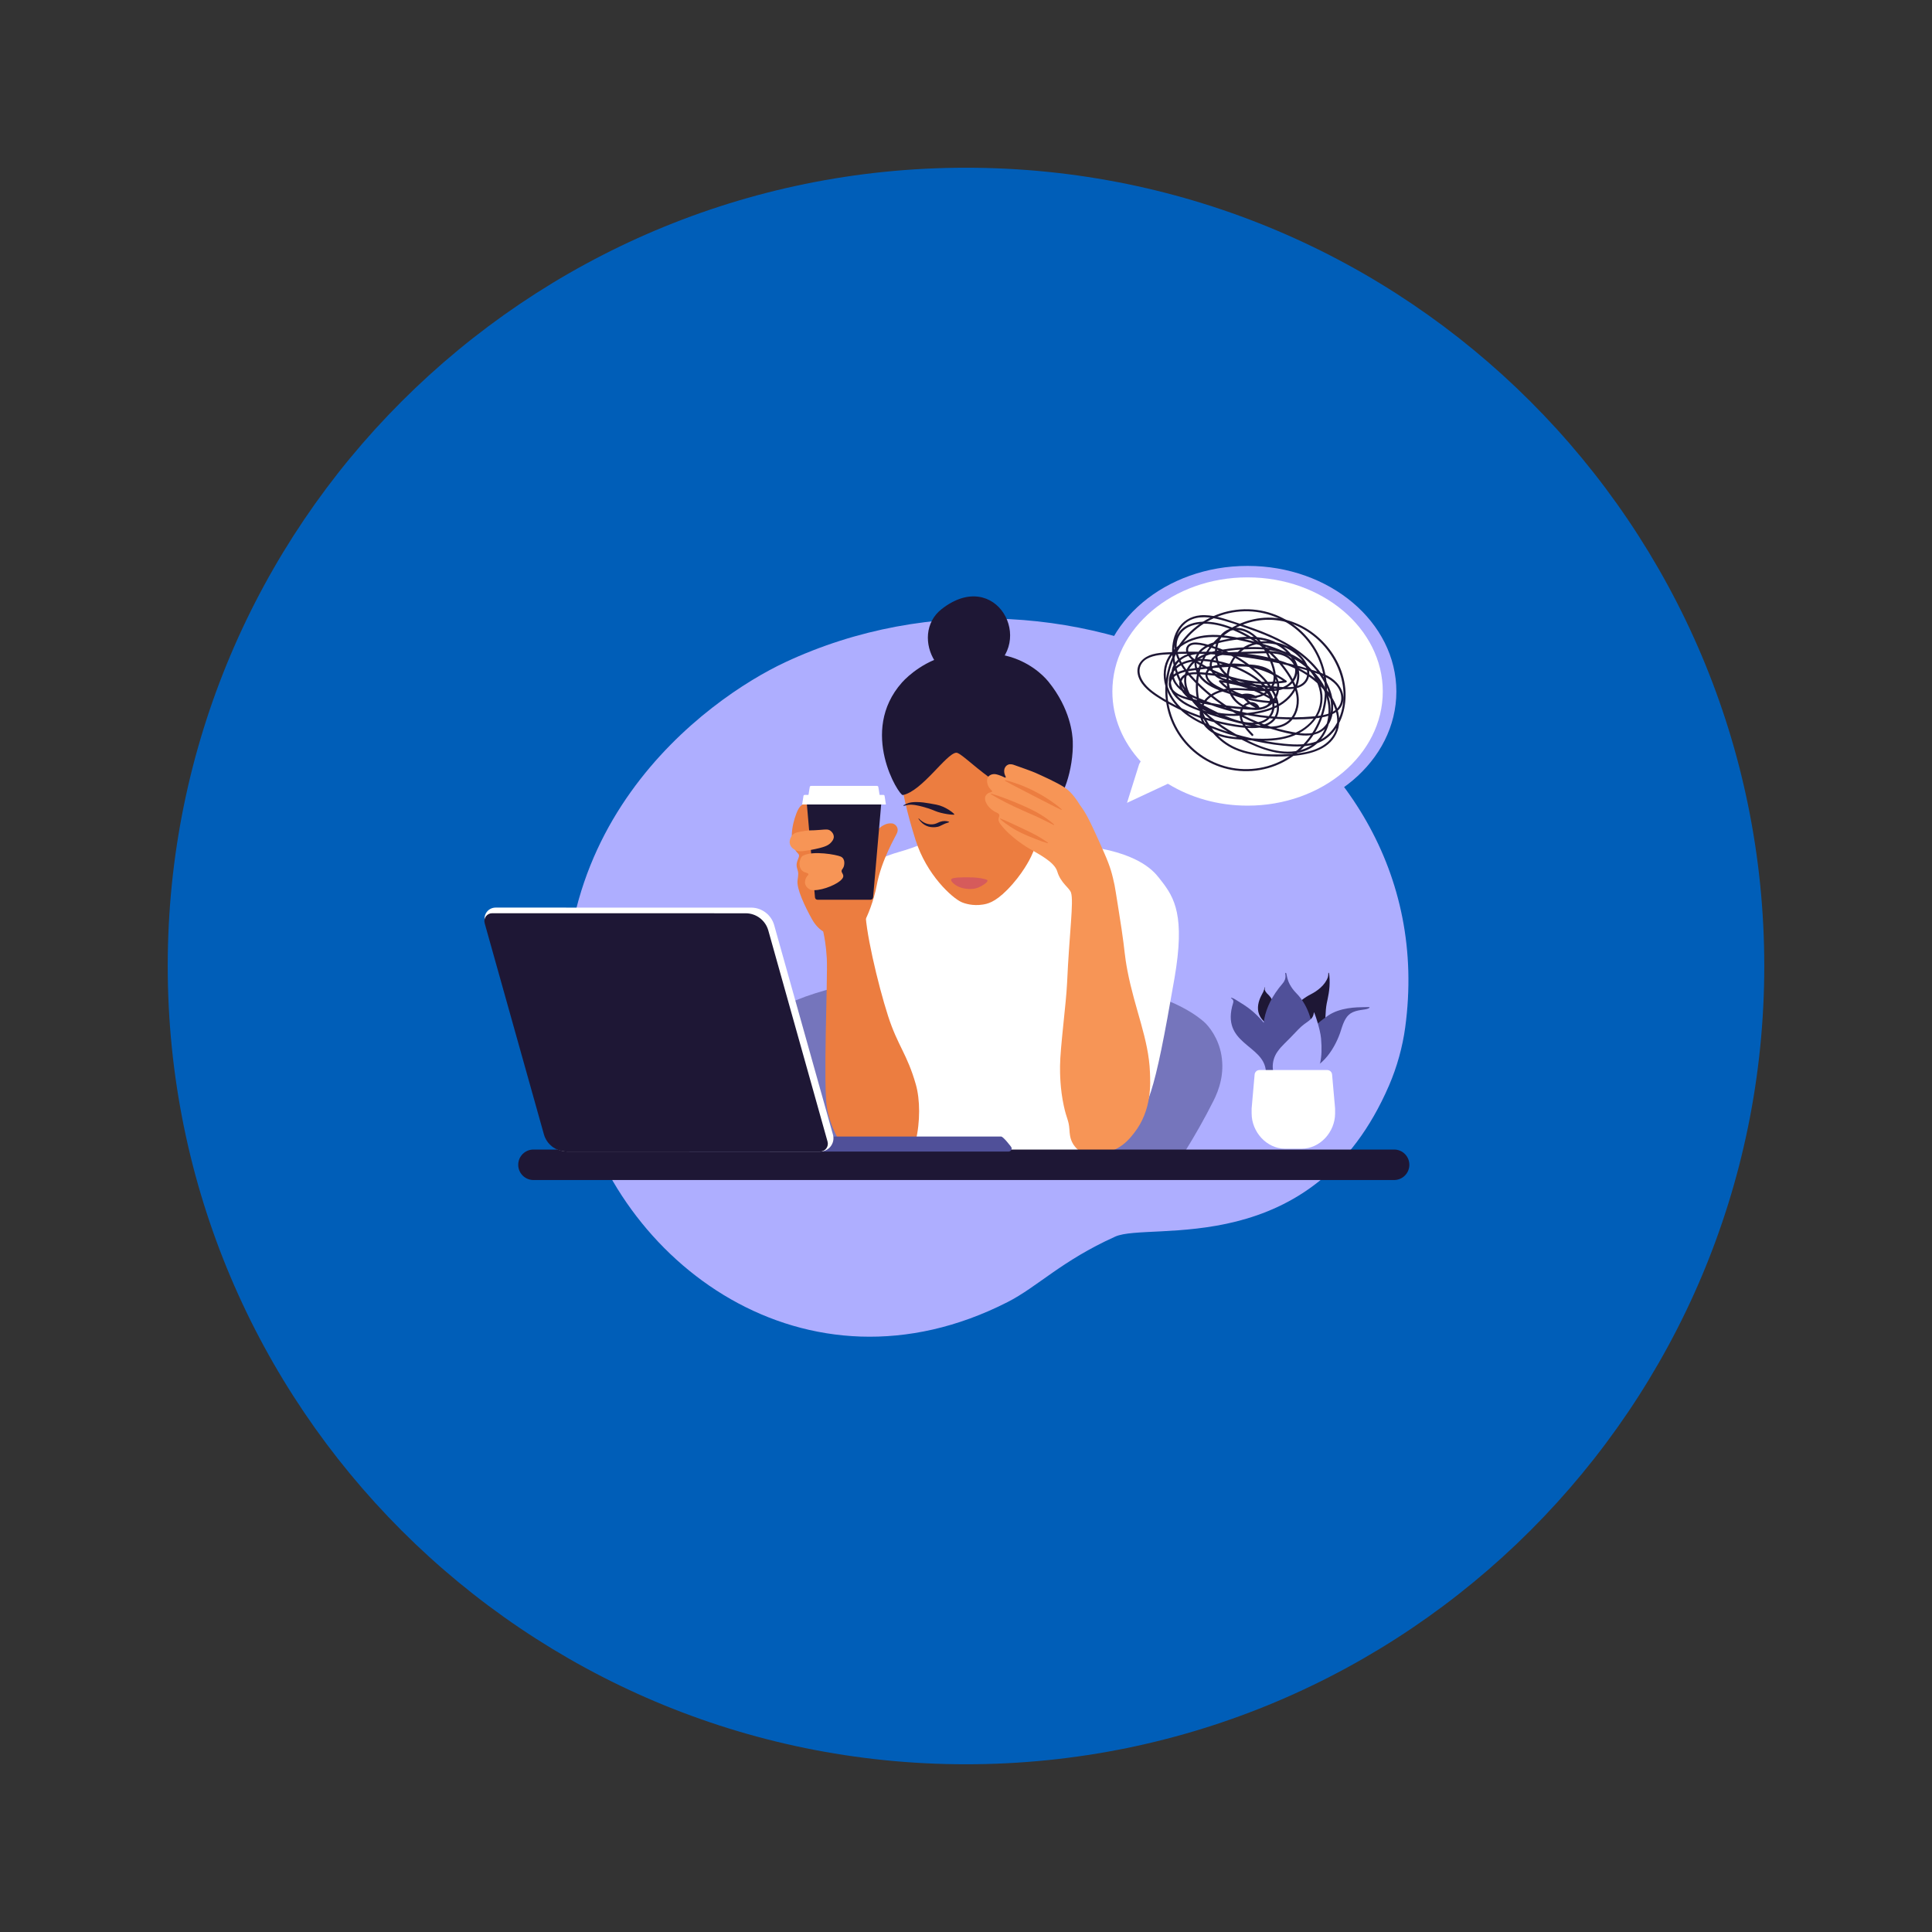 <svg xmlns="http://www.w3.org/2000/svg" xmlns:xlink="http://www.w3.org/1999/xlink" width="500" zoomAndPan="magnify" viewBox="0 0 375 375" height="500" preserveAspectRatio="xMidYMid meet" version="1.0"><rect x="0" y="0" width="375" height="375" fill="#333333" stroke="none"/><defs><clipPath id="ea65c76ba7"><path d="M 32.555 32.555 L 342.445 32.555 L 342.445 342.445 L 32.555 342.445 Z M 32.555 32.555 " clip-rule="nonzero"/></clipPath><clipPath id="573d4be7eb"><path d="M 187.5 32.555 C 101.926 32.555 32.555 101.926 32.555 187.5 C 32.555 273.074 101.926 342.445 187.5 342.445 C 273.074 342.445 342.445 273.074 342.445 187.5 C 342.445 101.926 273.074 32.555 187.5 32.555 Z M 187.5 32.555 " clip-rule="nonzero"/></clipPath></defs><g clip-path="url(#ea65c76ba7)"><g clip-path="url(#573d4be7eb)"><path fill="#005eb8" d="M 32.555 32.555 L 342.445 32.555 L 342.445 342.445 L 32.555 342.445 Z M 32.555 32.555 " fill-opacity="1" fill-rule="nonzero"/></g></g><path fill="#aeaeff" d="M 195.559 252.738 C 201.379 249.777 206.008 244.742 216.457 240.027 C 223.109 237.027 254.82 244.961 269.617 210.676 C 271.172 207.078 272.242 203.156 272.746 199.445 C 280.895 139.633 208.355 102.379 152.406 128.543 C 137.473 135.523 100.891 161.309 111.785 210.984 C 119.305 245.262 156.508 272.629 195.559 252.738 " fill-opacity="1" fill-rule="nonzero"/><path fill="#7575bc" d="M 150.824 223.219 L 230.176 223.219 C 231.891 220.449 233.672 217.371 235.527 213.688 C 236.602 211.562 237.699 208.477 237.074 204.805 C 236.512 201.492 234.652 199.168 233.664 198.312 C 227.766 193.191 215.516 190.215 202.465 189.105 C 192.43 188.254 186.836 188.414 178.531 189.105 C 165.48 190.191 153.234 193.191 147.332 198.312 C 146.348 199.168 144.488 201.492 143.922 204.805 C 143.297 208.477 144.398 211.562 145.469 213.688 C 147.328 217.371 149.105 220.449 150.824 223.219 " fill-opacity="1" fill-rule="nonzero"/><path fill="#ffffff" d="M 175.145 220.875 C 176.613 222.527 178.117 223.855 179.492 224.91 L 213.895 224.91 C 215.586 223.586 217.086 222.035 218.684 220.156 C 222.906 215.195 223.949 213.094 227.973 189.828 C 230.047 177.832 228.004 174.246 225.355 170.902 C 224.469 169.785 222.395 166.441 213.805 164.727 C 205.285 163.023 200.242 160.047 189.75 160.855 C 182.207 161.438 181.062 163.512 174.672 165.312 C 167.918 167.215 165.832 170.168 164.613 172.211 C 163.012 174.898 162.246 177.504 163.648 184.449 C 166.629 199.258 170.793 215.984 175.145 220.875 " fill-opacity="1" fill-rule="nonzero"/><path fill="#ec7d40" d="M 174.5 148.75 C 175.051 153.371 175.98 157.562 177.715 163.059 C 179.855 169.824 184.797 174.27 186.605 175.09 C 187.219 175.367 188.82 175.891 190.766 175.574 C 191.578 175.441 193.031 175.215 195.496 172.723 C 198.445 169.734 199.914 166.727 200.129 166.277 C 203.582 159.051 202.949 151.559 203.629 147.328 C 204.289 143.203 205.398 140.227 200.117 136.02 C 187.188 125.715 172.906 135.344 174.5 148.75 " fill-opacity="1" fill-rule="nonzero"/><path fill="#1e1735" d="M 185.176 158.141 C 184.715 158.137 184.285 158.086 183.859 158.02 C 183.438 157.953 183.023 157.867 182.613 157.766 C 182.207 157.668 181.812 157.535 181.426 157.375 L 180.844 157.141 C 180.648 157.062 180.449 156.992 180.254 156.926 C 179.855 156.797 179.457 156.68 179.055 156.574 C 178.652 156.469 178.246 156.367 177.84 156.301 L 177.535 156.246 L 177.23 156.215 C 177.023 156.188 176.828 156.184 176.625 156.191 C 176.219 156.211 175.809 156.301 175.402 156.422 L 175.355 156.309 C 175.727 156.098 176.129 155.91 176.566 155.805 C 176.781 155.75 177.016 155.715 177.23 155.703 L 177.562 155.68 L 177.895 155.676 C 178.336 155.676 178.77 155.711 179.207 155.758 C 179.641 155.809 180.07 155.879 180.496 155.953 L 181.781 156.191 C 182.207 156.277 182.621 156.406 183.02 156.582 C 183.414 156.758 183.801 156.957 184.172 157.191 C 184.543 157.43 184.902 157.688 185.227 158.023 L 185.176 158.141 " fill-opacity="1" fill-rule="nonzero"/><path fill="#1e1735" d="M 184.219 159.594 C 183.672 159.754 183.215 159.938 182.77 160.172 C 182.711 160.199 182.656 160.223 182.602 160.254 C 182.574 160.27 182.547 160.281 182.52 160.297 L 182.418 160.344 C 182.277 160.41 182.129 160.457 181.98 160.488 C 181.684 160.555 181.383 160.57 181.09 160.566 C 180.797 160.559 180.504 160.523 180.223 160.441 C 179.938 160.359 179.672 160.234 179.43 160.086 C 178.945 159.773 178.551 159.359 178.262 158.891 L 178.316 158.848 C 178.688 159.238 179.117 159.57 179.594 159.77 C 180.066 159.973 180.57 160.043 181.07 159.996 C 181.316 159.969 181.559 159.906 181.781 159.812 C 181.891 159.766 182 159.719 182.105 159.668 L 182.289 159.586 C 182.359 159.559 182.426 159.531 182.496 159.508 C 182.777 159.414 183.07 159.359 183.367 159.359 C 183.66 159.355 183.957 159.402 184.223 159.523 L 184.219 159.594 " fill-opacity="1" fill-rule="nonzero"/><path fill="#d65b5b" d="M 184.613 170.719 C 184.496 171.086 185.355 171.789 186.031 172.102 C 186.426 172.285 187.27 172.539 188.043 172.555 C 188.777 172.57 189.301 172.504 189.848 172.289 C 190.531 172.02 191.754 171.273 191.664 170.898 C 191.645 170.816 191.562 170.742 191.125 170.629 C 190.156 170.375 189.07 170.281 188.016 170.293 C 187.336 170.301 187.512 170.281 186.922 170.293 C 185.25 170.316 184.695 170.473 184.613 170.719 " fill-opacity="1" fill-rule="nonzero"/><path fill="#1e1735" d="M 175.23 154.32 C 174.52 154.461 166.617 142.012 175.066 132.48 C 176.238 131.16 179.715 128.004 184.781 127.016 C 186.629 126.652 190.523 126.113 195.297 127.285 C 199.613 128.348 202.355 130.902 203.5 132.309 C 207.801 137.617 208.176 142.605 208.223 143.871 C 208.422 149.273 206.176 155.859 204.227 155.836 C 195.031 155.73 187.035 145.977 185.594 146.102 C 183.648 146.277 178.988 153.57 175.23 154.32 " fill-opacity="1" fill-rule="nonzero"/><path fill="#ec7d40" d="M 168.008 163.496 C 169.098 162.734 170.855 159.453 173.23 159.836 C 173.625 159.898 174.559 160.5 174.129 161.641 C 173.895 162.277 171.094 166.805 170.145 171.961 C 169.648 174.656 168.344 178.047 167.629 179.094 C 165.727 181.871 162.41 181.523 161.758 181.473 C 161.07 181.414 159.059 181.051 157.582 178.379 C 156.277 176.027 154.574 172.508 154.805 170.867 C 154.973 169.652 155.012 169.48 154.719 168.535 C 154.27 167.082 155.547 166.305 154.91 165.684 C 153.012 163.828 153.672 160.262 154.578 157.887 C 155.078 156.57 155.629 156.117 156.098 156.078 C 156.586 156.039 157.09 156.414 157.328 156.84 C 157.742 157.566 157.316 158.309 157.281 158.883 C 157.129 161.531 162.348 167.457 168.008 163.496 " fill-opacity="1" fill-rule="nonzero"/><path fill="#ec7d40" d="M 160.031 178.781 C 159.18 180.328 160.164 180.578 160.48 185.992 C 160.699 189.738 159.703 211.203 160.559 215.312 C 162.348 223.887 168.344 227.168 168.895 227.457 C 170.172 228.125 170.934 228.547 171.93 228.469 C 177.969 228 179.414 216.277 177.77 210.516 C 176.066 204.535 174.262 203.047 172.379 197.219 C 170.395 191.066 167.77 179.906 167.996 176.301 C 168.16 173.668 161.543 176.023 160.031 178.781 " fill-opacity="1" fill-rule="nonzero"/><path fill="#1e1735" d="M 191.965 130.242 C 201.242 124.594 193.301 109.977 182.766 118.227 C 176.203 123.363 182.699 135.883 191.965 130.242 " fill-opacity="1" fill-rule="nonzero"/><path fill="#f79556" d="M 207.883 173.262 C 207.578 172.316 205.879 171.406 205.215 169.152 C 204.668 167.293 201.609 165.789 199.609 164.613 C 199.609 164.613 196.16 162.586 194.238 160.039 C 194.047 159.785 193.801 159.453 193.812 159.016 C 193.82 158.617 194.035 158.445 193.953 158.164 C 193.863 157.852 193.527 157.781 193.074 157.535 C 192.98 157.488 191.883 156.879 191.402 155.805 C 191.273 155.516 191.074 155.055 191.258 154.582 C 191.371 154.301 191.594 154.121 191.656 154.07 C 192.094 153.719 192.508 153.816 192.562 153.617 C 192.613 153.449 192.332 153.348 192.023 152.906 C 191.926 152.762 191.648 152.352 191.602 151.797 C 191.578 151.562 191.547 151.164 191.797 150.801 C 192.062 150.426 192.477 150.324 192.621 150.289 C 193.055 150.188 193.418 150.293 193.871 150.434 C 194.695 150.688 195.086 151.035 195.203 150.914 C 195.312 150.801 194.965 150.492 194.918 149.836 C 194.906 149.641 194.883 149.262 195.117 148.898 C 195.176 148.805 195.34 148.578 195.629 148.441 C 196.094 148.227 196.598 148.395 196.82 148.473 C 200.594 149.793 200.988 150.008 200.988 150.008 C 202.117 150.52 205.176 151.863 206.711 152.898 C 207.59 153.488 208.543 154.5 209.648 156.301 C 210.629 157.641 211.199 158.438 214.316 165.523 C 215.613 168.477 215.867 169.672 216.336 171.805 C 216.473 172.434 217.473 178.848 217.699 180.344 C 218.34 184.602 218.238 185.266 218.828 188.375 C 220.258 195.887 222.969 201.66 223.207 208.152 C 223.281 210.188 223.648 215.457 220.105 219.945 C 219.387 220.863 218.422 222.059 216.73 222.961 C 214.629 224.082 211.312 224.801 209.387 223.301 C 208.766 222.816 208.352 222.152 208.305 222.078 C 207.637 220.98 207.621 219.914 207.57 219.18 C 207.438 217.367 207.043 217.234 206.492 214.691 C 205.746 211.266 205.746 208.234 205.754 206.93 C 205.773 203.375 206.941 194.773 207.117 190.844 C 207.559 180.973 208.441 175.008 207.883 173.262 " fill-opacity="1" fill-rule="nonzero"/><path fill="#ec7d40" d="M 203.379 163.543 C 203.438 163.582 203.391 163.676 203.324 163.656 C 202.539 163.438 201.785 163.16 201.043 162.867 C 200.188 162.535 199.34 162.191 198.504 161.797 C 197.668 161.406 196.852 160.957 196.078 160.453 C 195.398 160.008 194.742 159.531 194.133 158.984 C 194.082 158.938 194.137 158.848 194.203 158.875 C 194.957 159.18 195.684 159.516 196.41 159.848 L 198.879 161.004 C 199.699 161.395 200.527 161.793 201.332 162.242 C 202.031 162.648 202.719 163.066 203.379 163.543 " fill-opacity="1" fill-rule="nonzero"/><path fill="#ec7d40" d="M 204.586 160.02 C 204.641 160.07 204.582 160.16 204.512 160.125 C 203.562 159.652 202.629 159.176 201.684 158.727 L 200.871 158.348 C 200.598 158.227 200.32 158.113 200.047 157.992 C 199.5 157.754 198.965 157.504 198.406 157.262 C 197.301 156.773 196.211 156.258 195.133 155.707 C 194.191 155.223 193.258 154.723 192.352 154.168 C 192.285 154.129 192.328 154.027 192.402 154.047 C 193.426 154.348 194.422 154.703 195.41 155.078 C 196.539 155.508 197.652 155.969 198.754 156.461 C 199.305 156.699 199.859 156.973 200.406 157.242 C 200.676 157.383 200.953 157.512 201.219 157.66 C 201.488 157.809 201.75 157.965 202.012 158.125 C 202.918 158.688 203.789 159.309 204.586 160.02 " fill-opacity="1" fill-rule="nonzero"/><path fill="#ec7d40" d="M 206.059 157.074 C 206.117 157.121 206.059 157.215 205.988 157.184 C 205.113 156.777 204.266 156.344 203.418 155.914 L 200.52 154.422 L 197.625 152.926 C 196.781 152.484 195.934 152.047 195.098 151.566 C 195.031 151.531 195.07 151.43 195.145 151.445 C 196.086 151.664 197.004 151.961 197.906 152.297 C 198.938 152.688 199.941 153.137 200.922 153.645 C 201.898 154.148 202.852 154.707 203.766 155.32 C 204.562 155.859 205.336 156.434 206.059 157.074 " fill-opacity="1" fill-rule="nonzero"/><path fill="#1e1735" d="M 270.602 229.043 L 103.539 229.043 C 101.91 229.043 100.586 227.715 100.586 226.082 C 100.586 224.449 101.91 223.125 103.539 223.125 L 270.602 223.125 C 272.234 223.125 273.555 224.449 273.555 226.082 C 273.555 227.715 272.234 229.043 270.602 229.043 " fill-opacity="1" fill-rule="nonzero"/><path fill="#505099" d="M 195.711 223.523 L 133.809 223.516 L 133.812 220.594 L 194.324 220.605 C 194.746 220.605 196.223 222.562 196.223 222.562 C 196.551 222.941 196.27 223.516 195.723 223.523 C 195.719 223.523 195.715 223.523 195.711 223.523 " fill-opacity="1" fill-rule="nonzero"/><path fill="#ffffff" d="M 159.184 223.516 L 110.145 223.512 C 108.078 223.508 106.258 222.129 105.699 220.133 L 94.129 178.895 C 93.742 177.523 94.773 176.164 96.195 176.164 L 145.785 176.168 C 147.875 176.172 149.707 177.562 150.27 179.574 L 161.676 220.223 C 162.141 221.875 160.898 223.516 159.184 223.516 " fill-opacity="1" fill-rule="nonzero"/><path fill="#1e1735" d="M 159.168 223.516 L 109.969 223.512 C 107.922 223.508 106.125 222.145 105.57 220.172 L 94.07 179.184 C 93.801 178.215 94.527 177.254 95.527 177.258 L 144.73 177.266 C 146.777 177.266 148.574 178.629 149.129 180.602 L 160.629 221.59 C 160.898 222.559 160.172 223.516 159.168 223.516 " fill-opacity="1" fill-rule="nonzero"/><path fill="#1e1735" d="M 249.996 204.137 C 247.914 201.023 249.48 195.512 254.461 192.973 C 255.633 192.375 257.215 191.234 257.742 189.652 C 257.895 189.195 257.758 188.789 257.875 188.797 C 258.02 188.809 258.062 189.789 258.074 190.055 C 258.164 192.094 257.715 193.77 257.523 194.73 C 256.891 197.926 257.926 202.137 255.027 204.992 C 252.945 207.043 251.027 205.68 249.996 204.137 " fill-opacity="1" fill-rule="nonzero"/><path fill="#1e1735" d="M 245.535 191.645 C 245.645 191.656 245.398 191.797 245.512 192.156 C 245.672 192.664 246.09 192.965 246.348 193.246 C 247.266 194.25 247.469 195.543 247.402 196.863 C 247.355 197.828 246.621 199.227 245.934 198.742 C 242.637 196.426 244.914 193.133 245.184 192.555 C 245.508 191.848 245.395 191.633 245.535 191.645 " fill-opacity="1" fill-rule="nonzero"/><path fill="#505099" d="M 248.539 209.219 C 250.086 207.688 248.047 199.055 241.062 194.801 C 240.34 194.359 239.156 193.523 238.934 193.695 C 238.824 193.781 239.582 193.922 239.355 194.652 C 236.836 202.691 245.266 202.691 245.699 207.836 C 245.828 209.352 247.668 210.078 248.539 209.219 " fill-opacity="1" fill-rule="nonzero"/><path fill="#505099" d="M 265.785 195.621 C 265.324 196.051 263.906 195.883 262.586 196.465 C 261.348 197.008 260.812 198.238 260.27 200.012 C 259.328 203.059 256.652 207.707 252.898 207.742 C 246.832 207.793 252.324 200.887 257.746 197.148 C 260.09 195.535 263.312 195.508 264.758 195.488 C 265.617 195.477 266 195.422 265.785 195.621 " fill-opacity="1" fill-rule="nonzero"/><path fill="#505099" d="M 249.492 188.848 C 249.953 188.625 249.336 190.465 251.652 192.82 C 256.59 197.848 255.57 208 250.395 208.512 C 248.34 208.715 240.695 200.512 248.941 190.91 C 249.914 189.777 249.32 188.93 249.492 188.848 " fill-opacity="1" fill-rule="nonzero"/><path fill="#aeaeff" d="M 255.016 196.508 C 255.043 196.152 256.273 199.793 256.418 201.57 C 256.738 205.434 256.238 207.559 254.742 209.164 C 253 211.035 250.043 211.805 248.289 210.121 C 246.719 208.613 246.633 205.945 247.988 204.086 C 248.953 202.758 249.285 202.707 251.953 199.859 C 253.602 198.105 254.879 198.141 255.016 196.508 " fill-opacity="1" fill-rule="nonzero"/><path fill="#ffffff" d="M 258.555 208.555 C 258.512 208.07 258.105 207.695 257.621 207.695 L 244.457 207.695 C 243.973 207.695 243.566 208.07 243.523 208.555 L 242.941 215.164 L 242.941 216.113 C 242.941 219.711 245.852 222.961 249.445 222.961 L 252.633 222.961 C 256.227 222.961 259.141 219.711 259.141 216.113 L 259.141 215.164 L 258.555 208.555 " fill-opacity="1" fill-rule="nonzero"/><path fill="#1e1735" d="M 168.969 174.641 L 158.684 174.641 C 158.426 174.641 158.211 174.441 158.188 174.184 L 156.57 155.609 L 171.082 155.609 L 169.465 174.184 C 169.441 174.441 169.227 174.641 168.969 174.641 " fill-opacity="1" fill-rule="nonzero"/><path fill="#ffffff" d="M 171.957 156.148 L 155.695 156.148 L 155.957 154.477 C 155.973 154.371 156.066 154.293 156.172 154.293 L 171.48 154.293 C 171.586 154.293 171.68 154.371 171.695 154.477 L 171.957 156.148 " fill-opacity="1" fill-rule="nonzero"/><path fill="#ffffff" d="M 170.742 154.395 L 156.91 154.395 L 157.172 152.758 C 157.191 152.633 157.297 152.543 157.422 152.543 L 170.23 152.543 C 170.355 152.543 170.465 152.633 170.484 152.758 L 170.742 154.395 " fill-opacity="1" fill-rule="nonzero"/><path fill="#f79556" d="M 153.336 163.879 C 153.562 164.629 154.285 164.957 154.516 165.062 C 155.016 165.289 155.5 165.32 157.414 164.965 C 160.07 164.465 160.711 164.109 161.199 163.633 C 161.797 163.051 161.836 162.613 161.84 162.453 C 161.844 161.93 161.516 161.465 161.152 161.223 C 160.711 160.926 160.285 160.992 159.281 161.074 C 157.184 161.246 157.441 161.094 156.285 161.27 C 154.941 161.477 154.258 161.586 153.828 162.059 C 153.793 162.094 153.051 162.934 153.336 163.879 " fill-opacity="1" fill-rule="nonzero"/><path fill="#f79556" d="M 155.242 167.16 C 155.094 167.766 155.223 168.566 155.715 169.012 C 156.207 169.457 156.852 169.363 156.902 169.676 C 156.934 169.871 156.691 169.945 156.477 170.344 C 156.453 170.383 156.141 170.98 156.285 171.578 C 156.469 172.34 157.285 172.703 157.379 172.723 C 158.941 173.055 161.867 171.957 163.023 171.012 C 164.34 169.934 163.273 169.59 163.355 169.012 C 163.398 168.73 163.523 168.766 163.738 168.297 C 163.875 167.992 164.164 166.684 163.168 166.254 C 162.34 165.898 157.898 165.066 155.906 166.062 C 155.66 166.188 155.43 166.391 155.242 167.16 " fill-opacity="1" fill-rule="nonzero"/><path fill="#aeaeff" d="M 271.035 134.223 C 271.035 147.688 258.105 158.605 242.152 158.605 C 226.203 158.605 213.27 147.688 213.27 134.223 C 213.27 120.758 226.203 109.84 242.152 109.84 C 258.105 109.84 271.035 120.758 271.035 134.223 " fill-opacity="1" fill-rule="nonzero"/><path fill="#ffffff" d="M 242.152 112.066 C 227.66 112.066 215.91 121.988 215.91 134.223 C 215.91 139.336 217.961 144.043 221.406 147.793 C 221.215 148.117 221.113 148.309 221.113 148.309 L 218.754 155.832 L 226.691 152.125 C 231.027 154.797 236.371 156.375 242.152 156.375 C 256.648 156.375 268.398 146.457 268.398 134.223 C 268.398 121.988 256.648 112.066 242.152 112.066 " fill-opacity="1" fill-rule="nonzero"/><path fill="#1e1735" d="M 240.77 118.688 C 249.176 118.082 256.512 124.441 257.121 132.867 C 257.727 141.289 251.379 148.641 242.973 149.246 C 234.562 149.855 227.227 143.496 226.621 135.07 C 226.012 126.648 232.359 119.297 240.77 118.688 Z M 243 149.645 C 251.629 149.02 258.141 141.48 257.516 132.836 C 256.895 124.191 249.367 117.668 240.738 118.293 C 232.113 118.914 225.602 126.457 226.223 135.102 C 226.848 143.746 234.371 150.27 243 149.645 " fill-opacity="1" fill-rule="nonzero"/><path fill="#1e1735" d="M 247.207 133.887 C 243.309 134.836 238.992 132.805 235.379 135.043 C 234.031 135.879 233.02 137.277 233.312 138.93 C 233.684 141.02 235.73 142.262 237.629 142.723 C 238.625 142.969 239.645 143.066 240.66 143.148 C 241.863 143.246 243.07 143.344 244.277 143.379 C 246.469 143.438 248.723 143.297 250.789 142.504 C 252.461 141.863 254.02 140.809 255.07 139.336 C 256.117 137.867 256.504 136.055 256.184 134.281 C 255.531 130.668 252.516 127.906 249.137 126.805 C 247.125 126.148 244.988 125.957 242.883 125.992 C 240.93 126.027 238.949 126.203 237.023 126.527 C 235.398 126.805 233.707 127.246 232.34 128.211 C 230.957 129.184 230.102 130.73 230.25 132.449 C 230.41 134.227 231.5 135.859 232.914 136.898 C 234.531 138.094 236.633 138.5 238.605 138.551 C 240.691 138.609 242.855 138.383 244.887 137.906 C 246.895 137.434 248.852 136.562 250.234 134.98 C 251.461 133.582 252.09 131.73 251.648 129.887 C 251.227 128.117 250 126.609 248.52 125.605 C 246.781 124.426 244.645 124.016 242.574 124.008 C 240.523 124.008 238.41 124.316 236.43 124.844 C 234.895 125.254 233.117 125.965 232.465 127.547 C 231.66 129.496 233.059 131.512 234.645 132.539 C 235.508 133.102 236.477 133.488 237.441 133.84 C 238.496 134.227 239.559 134.613 240.648 134.875 C 242.496 135.312 244.656 135.285 246.129 133.91 C 247.715 132.438 247.293 130.207 246.531 128.426 C 245.742 126.578 244.672 124.605 243.047 123.367 C 241.582 122.254 239.395 121.77 237.824 122.945 C 236.648 123.828 236.172 125.387 236.223 126.805 C 236.363 130.629 240.137 132.566 243.426 133.309 C 245.414 133.754 247.871 134.168 249.703 133.008 C 251.305 131.996 252.031 129.961 250.711 128.406 C 249.266 126.707 246.863 126.758 244.836 126.812 C 243.66 126.844 242.484 126.879 241.309 126.91 C 240.227 126.941 239.129 126.922 238.047 127.023 C 237.254 127.094 236.352 127.25 235.746 127.816 C 235.008 128.508 235.09 129.578 235.625 130.367 C 236.215 131.234 237.23 131.633 238.207 131.879 C 239.242 132.137 240.301 132.312 241.352 132.484 C 243.672 132.875 246.012 133.148 248.359 133.312 C 249.969 133.422 252.254 133.605 253.309 132.078 C 254.438 130.449 253.109 128.324 251.852 127.215 C 250.508 126.031 248.812 125.258 247.051 124.98 C 245.301 124.703 243.441 124.926 241.883 125.793 C 240.496 126.559 239.484 127.805 238.926 129.281 C 237.781 132.324 238.816 136.18 242.18 137.191 C 243.855 137.695 245.816 137.375 246.961 135.965 C 247.969 134.719 248.27 132.785 247.355 131.402 C 246.324 129.844 244.293 129.477 242.559 129.398 C 240.355 129.297 238.117 129.445 235.922 129.629 C 234.758 129.73 233.594 129.859 232.438 130.016 C 231.461 130.148 230.457 130.254 229.516 130.551 C 228.789 130.777 227.996 131.129 227.551 131.777 C 227.066 132.48 227.207 133.371 227.77 133.98 C 228.363 134.629 229.246 135.004 230.07 135.258 C 231.137 135.59 232.23 135.848 233.32 136.09 C 235.512 136.578 237.734 136.93 239.969 137.145 C 241.141 137.254 242.32 137.336 243.496 137.363 C 244.254 137.379 245.098 137.332 245.77 136.945 C 246.613 136.461 246.695 135.48 246.098 134.758 C 245.457 133.98 244.469 133.594 243.562 133.227 C 241.523 132.41 239.402 131.797 237.242 131.398 C 236.176 131.203 235.102 131.059 234.023 130.969 C 233.055 130.891 232.023 130.781 231.059 130.945 C 230.133 131.105 229.23 131.715 229.301 132.762 C 229.359 133.656 230.051 134.445 230.688 135.016 C 231.48 135.715 232.438 136.23 233.355 136.746 C 234.324 137.297 235.316 137.805 236.324 138.273 C 238.055 139.082 239.859 139.887 241.762 140.172 C 243.293 140.402 245.141 140.316 246.227 139.055 C 247.508 137.57 246.949 135.578 245.938 134.121 C 244.82 132.508 243.164 131.395 241.445 130.5 C 239.625 129.551 237.66 128.891 235.637 128.547 C 233.902 128.25 232.09 128.141 230.387 128.66 C 228.883 129.121 227.465 130.152 227.289 131.828 C 227.062 133.973 228.789 135.676 230.527 136.586 C 232.457 137.602 234.629 138.234 236.703 138.875 C 238.906 139.555 241.137 140.148 243.387 140.625 C 245.227 141.016 247.32 141.336 249.098 140.52 C 250.879 139.699 251.742 137.754 251.699 135.859 C 251.652 133.727 250.547 131.773 249.328 130.094 C 248.207 128.551 246.887 127.156 245.422 125.945 C 243.969 124.742 242.375 123.719 240.676 122.902 C 239.066 122.129 237.34 121.477 235.574 121.203 C 233.984 120.953 232.246 120.984 230.766 121.668 C 229.168 122.41 228.234 124.004 228.398 125.773 C 228.582 127.754 229.84 129.535 231.121 130.98 C 232.41 132.434 233.832 133.773 235.352 134.988 C 238.355 137.391 241.754 139.289 245.367 140.598 C 247.176 141.25 249.039 141.75 250.93 142.094 C 252.891 142.445 255.23 142.73 256.832 141.262 C 257.961 140.23 258.371 138.645 258.367 137.16 C 258.363 135.48 257.855 133.883 257.051 132.422 C 255.129 128.938 251.895 126.375 248.414 124.57 C 246.48 123.574 244.449 122.777 242.398 122.062 C 240.344 121.348 238.254 120.59 236.129 120.109 C 234.098 119.652 231.809 119.562 230.102 120.957 C 228.82 122.008 228.184 123.641 227.977 125.246 C 227.52 128.777 229.047 132.367 231.125 135.141 C 233.363 138.121 236.387 140.449 239.582 142.316 C 242.891 144.246 246.754 146.109 250.68 145.879 C 252.566 145.766 254.41 145.062 255.727 143.676 C 256.922 142.422 257.602 140.758 257.809 139.051 C 258.281 135.215 256.164 131.691 253.277 129.34 C 250.008 126.672 245.844 125.48 241.812 124.531 C 237.707 123.57 233.02 122.832 229.324 125.402 C 227.82 126.445 226.68 127.98 226.367 129.812 C 226.031 131.766 226.625 133.793 227.668 135.441 C 229.875 138.918 233.996 140.586 237.73 141.844 C 239.844 142.555 242.004 143.133 244.191 143.574 C 246.434 144.027 248.727 144.391 251.012 144.484 C 253.09 144.57 255.254 144.34 257.012 143.141 C 258.355 142.23 259.328 140.871 259.938 139.375 C 261.25 136.176 260.953 132.531 259.578 129.41 C 258.172 126.215 255.66 123.504 252.578 121.879 C 249.496 120.254 245.945 119.855 242.594 120.797 C 239.312 121.719 236.32 123.801 234.461 126.672 C 232.648 129.473 232.105 132.875 232.82 136.121 C 233.52 139.293 235.348 142.258 238.039 144.109 C 241.402 146.422 245.727 146.543 249.664 146.395 C 252.746 146.281 256.633 145.77 258.566 143.039 C 260.957 139.664 258.609 135.379 256.02 132.918 C 250.777 127.934 242.977 127.059 236.078 126.914 C 234.09 126.871 231.844 126.68 230.008 127.59 C 228.355 128.406 227.211 130.258 228.09 132.059 C 228.906 133.73 230.793 134.648 232.41 135.363 C 234.41 136.246 236.473 136.98 238.578 137.562 C 242.711 138.711 247.004 139.277 251.293 139.234 C 252.383 139.223 253.473 139.172 254.555 139.082 C 255.504 139.004 256.465 138.918 257.387 138.664 C 258.184 138.445 258.988 138.109 259.566 137.496 C 260.223 136.801 260.453 135.863 260.293 134.93 C 259.93 132.891 258.121 131.691 256.328 130.992 C 254.25 130.188 252.043 129.641 249.879 129.121 C 245.527 128.074 241.086 127.391 236.617 127.078 C 234.352 126.922 232.082 126.859 229.809 126.898 C 228.664 126.918 227.523 126.961 226.379 127.027 C 225.484 127.078 224.586 127.156 223.723 127.414 C 222.953 127.641 222.199 128.012 221.703 128.664 C 221.109 129.441 221.051 130.438 221.391 131.332 C 222.109 133.211 223.953 134.43 225.586 135.438 C 229.117 137.617 233.012 139.199 237.059 140.109 C 238.996 140.543 241.02 140.902 243.008 140.922 C 244.75 140.941 246.781 140.539 247.57 138.77 C 248.32 137.082 247.488 135.086 246.547 133.66 C 245.523 132.102 244.094 130.77 242.637 129.625 C 241.129 128.441 239.473 127.453 237.719 126.684 C 236.809 126.285 235.875 125.945 234.926 125.672 C 234.031 125.418 233.066 125.125 232.133 125.102 C 231.742 125.09 231.309 125.129 230.984 125.371 C 230.578 125.676 230.523 126.176 230.707 126.625 C 231.09 127.539 232.078 128.109 232.879 128.613 C 234.516 129.645 236.277 130.477 238.109 131.086 C 241.781 132.309 245.719 132.66 249.547 132.07 C 249.508 132.188 249.469 132.305 249.43 132.422 C 246.141 130.051 242.012 128.91 237.973 129.246 C 237.066 129.32 236.043 129.395 235.215 129.809 C 234.805 130.016 234.445 130.348 234.371 130.824 C 234.281 131.379 234.633 131.887 235.012 132.258 C 235.719 132.953 236.695 133.379 237.586 133.789 C 238.586 134.25 239.613 134.648 240.664 134.977 C 243.004 135.707 245.441 136.098 247.895 136.133 C 247.855 136.25 247.816 136.367 247.777 136.484 C 244.508 134.227 240.695 132.828 236.746 132.414 C 236.805 132.297 236.859 132.184 236.914 132.066 C 238.66 134.012 241.176 135.152 243.785 135.152 C 243.762 135.281 243.734 135.406 243.711 135.531 C 242.949 135.055 242.055 134.898 241.18 135.121 C 241.211 135.02 241.242 134.922 241.277 134.82 C 242.074 135.898 243.137 136.719 244.371 137.238 C 244.277 137.316 244.188 137.398 244.094 137.48 C 243.863 136.852 243.172 136.602 242.543 136.684 C 241.77 136.781 241.254 137.402 241.098 138.145 C 240.711 139.914 242.074 141.344 243.211 142.496 C 243.391 142.68 243.133 142.98 242.953 142.797 C 241.613 141.441 239.949 139.551 240.891 137.5 C 241.234 136.758 241.926 136.277 242.746 136.27 C 243.488 136.262 244.203 136.629 244.469 137.348 C 244.535 137.52 244.348 137.66 244.195 137.594 C 242.898 137.051 241.785 136.176 240.949 135.047 C 240.875 134.949 240.922 134.777 241.043 134.746 C 242.02 134.496 243.027 134.637 243.887 135.172 C 244.039 135.266 244.031 135.551 243.816 135.551 C 241.105 135.551 238.469 134.391 236.656 132.371 C 236.52 132.223 236.617 132 236.824 132.023 C 240.848 132.441 244.711 133.883 248.039 136.18 C 248.176 136.277 248.09 136.535 247.922 136.531 C 245.551 136.496 243.191 136.141 240.918 135.469 C 239.789 135.129 238.676 134.719 237.602 134.234 C 236.602 133.781 235.496 133.305 234.707 132.516 C 234.098 131.898 233.691 131.004 234.188 130.191 C 234.645 129.438 235.598 129.195 236.406 129.051 C 238.566 128.664 240.805 128.715 242.953 129.16 C 245.379 129.66 247.68 130.672 249.688 132.117 C 249.844 132.227 249.727 132.445 249.574 132.469 C 245.285 133.125 240.852 132.613 236.809 131.035 C 235.789 130.641 234.793 130.172 233.836 129.641 C 232.93 129.141 231.961 128.605 231.195 127.906 C 230.602 127.359 229.961 126.504 230.289 125.652 C 230.602 124.848 231.496 124.664 232.266 124.711 C 233.27 124.773 234.285 125.066 235.242 125.352 C 236.227 125.645 237.188 126.004 238.121 126.426 C 239.977 127.266 241.719 128.348 243.289 129.641 C 244.828 130.906 246.344 132.383 247.305 134.148 C 248.129 135.66 248.691 137.629 247.781 139.234 C 246.824 140.918 244.824 141.34 243.035 141.32 C 240.875 141.297 238.68 140.902 236.586 140.41 C 232.25 139.387 228.098 137.598 224.383 135.137 C 222.828 134.109 221.074 132.609 220.805 130.645 C 220.547 128.758 222.031 127.473 223.695 127.008 C 224.609 126.754 225.555 126.676 226.5 126.621 C 227.742 126.551 228.984 126.508 230.23 126.492 C 232.684 126.469 235.141 126.559 237.59 126.754 C 242.496 127.152 247.371 127.996 252.129 129.285 C 253.289 129.598 254.453 129.93 255.594 130.312 C 256.57 130.637 257.531 131.016 258.387 131.59 C 259.922 132.609 261.168 134.523 260.621 136.43 C 260.109 138.23 258.25 138.953 256.578 139.246 C 254.398 139.629 252.113 139.668 249.902 139.625 C 245.199 139.527 240.512 138.711 236.055 137.203 C 234.961 136.836 233.883 136.426 232.82 135.977 C 231.852 135.562 230.887 135.137 230 134.562 C 228.551 133.617 227.152 132.156 227.406 130.281 C 227.668 128.324 229.555 127.105 231.336 126.727 C 232.461 126.492 233.617 126.488 234.762 126.5 C 235.742 126.508 236.727 126.527 237.707 126.57 C 241.586 126.73 245.504 127.184 249.191 128.457 C 252.738 129.68 256.203 131.805 258.309 134.992 C 259.383 136.617 260.117 138.59 259.91 140.566 C 259.723 142.34 258.699 143.879 257.238 144.863 C 255.785 145.844 254.035 146.309 252.32 146.562 C 250.289 146.859 248.199 146.883 246.152 146.797 C 243.906 146.699 241.637 146.359 239.57 145.426 C 237.992 144.715 236.605 143.637 235.473 142.332 C 233.203 139.715 231.969 136.176 232.121 132.711 C 232.453 125.273 239.543 119.613 246.781 119.891 C 254.227 120.176 260.836 126.859 261.168 134.309 C 261.316 137.703 260.156 141.484 257.238 143.473 C 255.379 144.734 253.09 144.98 250.898 144.875 C 248.477 144.758 246.047 144.375 243.676 143.875 C 241.281 143.371 238.922 142.699 236.621 141.875 C 234.562 141.137 232.523 140.281 230.715 139.043 C 229.023 137.887 227.586 136.387 226.715 134.52 C 225.875 132.73 225.586 130.633 226.23 128.734 C 226.848 126.922 228.246 125.492 229.895 124.578 C 231.789 123.527 233.941 123.168 236.09 123.238 C 238.566 123.324 241.012 123.902 243.406 124.512 C 245.648 125.082 247.879 125.77 249.961 126.785 C 253.57 128.543 256.914 131.52 257.965 135.535 C 258.887 139.07 257.707 143.289 254.438 145.195 C 250.766 147.336 246.156 146.008 242.578 144.344 C 238.922 142.641 235.395 140.363 232.582 137.449 C 229.945 134.719 227.816 131.172 227.531 127.305 C 227.406 125.602 227.652 123.789 228.5 122.285 C 229.438 120.613 231.078 119.594 232.98 119.43 C 235.305 119.223 237.594 120.066 239.766 120.77 C 242.039 121.504 244.309 122.262 246.496 123.223 C 250.434 124.945 254.207 127.398 256.656 131.016 C 257.672 132.516 258.453 134.184 258.688 135.996 C 258.895 137.582 258.723 139.328 257.828 140.695 C 256.738 142.363 254.832 142.875 252.93 142.758 C 250.82 142.629 248.688 142.086 246.68 141.457 C 242.742 140.223 239.027 138.297 235.738 135.797 C 234.062 134.52 232.496 133.09 231.078 131.527 C 229.707 130.012 228.387 128.234 228.047 126.164 C 227.758 124.395 228.469 122.613 229.992 121.641 C 231.402 120.742 233.172 120.574 234.797 120.711 C 236.699 120.867 238.559 121.508 240.289 122.285 C 242.113 123.102 243.832 124.156 245.395 125.406 C 246.984 126.684 248.414 128.168 249.617 129.816 C 250.895 131.562 252.047 133.609 252.098 135.828 C 252.141 137.707 251.367 139.66 249.703 140.645 C 247.938 141.695 245.738 141.488 243.809 141.117 C 241.434 140.656 239.082 140.02 236.77 139.312 C 235.598 138.953 234.438 138.566 233.285 138.156 C 232.207 137.77 231.117 137.379 230.117 136.816 C 228.387 135.852 226.805 134.16 226.875 132.047 C 226.934 130.359 228.137 129.125 229.629 128.508 C 231.301 127.816 233.148 127.809 234.914 128.035 C 237.117 128.316 239.273 128.973 241.262 129.957 C 243.062 130.852 244.824 131.984 246.055 133.602 C 247.105 134.988 247.855 136.891 247.027 138.566 C 246.258 140.117 244.57 140.695 242.934 140.672 C 240.969 140.641 239.125 139.93 237.344 139.164 C 235.199 138.246 233.02 137.184 231.098 135.844 C 229.852 134.973 228.148 133.148 229.242 131.551 C 229.742 130.816 230.641 130.562 231.484 130.496 C 232.559 130.406 233.676 130.527 234.746 130.641 C 237.141 130.887 239.508 131.398 241.793 132.156 C 242.855 132.512 243.957 132.887 244.957 133.406 C 245.707 133.797 246.539 134.379 246.816 135.223 C 247.059 135.957 246.773 136.734 246.152 137.172 C 245.496 137.641 244.613 137.754 243.828 137.762 C 241.434 137.789 238.988 137.492 236.625 137.121 C 234.316 136.758 231.949 136.316 229.73 135.562 C 228.289 135.074 226.352 133.914 226.957 132.086 C 227.48 130.508 229.512 130.059 230.941 129.832 C 233.508 129.43 236.098 129.168 238.695 129.051 C 240.777 128.957 243.059 128.77 245.086 129.387 C 246.703 129.879 248.047 131.043 248.266 132.793 C 248.469 134.426 247.691 136.191 246.305 137.086 C 244.754 138.086 242.699 138.012 241.098 137.18 C 239.605 136.406 238.59 134.988 238.23 133.359 C 237.508 130.102 239.164 126.574 242.207 125.184 C 245.547 123.656 249.895 124.652 252.449 127.23 C 253.641 128.434 254.723 130.461 253.762 132.109 C 252.824 133.723 250.715 133.84 249.059 133.754 C 246.551 133.617 244.051 133.328 241.574 132.926 C 240.383 132.734 239.172 132.543 238.004 132.238 C 237.098 131.996 236.18 131.629 235.543 130.906 C 234.984 130.27 234.637 129.359 234.871 128.512 C 235.09 127.727 235.738 127.207 236.48 126.938 C 237.359 126.613 238.316 126.594 239.242 126.57 C 240.547 126.531 241.855 126.496 243.16 126.461 C 245.348 126.402 247.934 126.039 249.906 127.223 C 251.469 128.164 252.34 129.992 251.449 131.711 C 250.453 133.633 248.254 134.23 246.234 134.125 C 244.23 134.02 242.133 133.539 240.305 132.695 C 238.664 131.934 237.09 130.727 236.328 129.039 C 235.695 127.633 235.645 125.938 236.207 124.496 C 236.797 122.988 238.133 121.934 239.773 121.867 C 241.852 121.781 243.648 123.066 244.859 124.656 C 245.516 125.52 246.039 126.48 246.52 127.453 C 246.977 128.379 247.371 129.344 247.547 130.363 C 247.715 131.344 247.637 132.387 247.141 133.27 C 246.711 134.027 246.027 134.598 245.25 134.977 C 243.266 135.938 241.039 135.484 239.043 134.82 C 237.031 134.152 234.723 133.48 233.223 131.891 C 231.957 130.543 231.328 128.48 232.395 126.824 C 233.34 125.359 235.164 124.723 236.777 124.348 C 240.84 123.406 245.762 122.906 249.262 125.656 C 250.73 126.816 251.883 128.484 252.141 130.367 C 252.402 132.281 251.609 134.141 250.293 135.504 C 248.773 137.086 246.707 137.926 244.594 138.375 C 242.473 138.828 240.219 139.055 238.047 138.922 C 236.008 138.797 233.891 138.266 232.297 136.922 C 230.938 135.773 229.922 134.066 229.84 132.262 C 229.762 130.52 230.645 128.949 232.031 127.941 C 233.473 126.895 235.266 126.426 236.996 126.133 C 239.102 125.777 241.27 125.586 243.402 125.59 C 245.609 125.594 247.828 125.867 249.902 126.656 C 253.34 127.965 256.328 131.113 256.668 134.902 C 257.023 138.883 253.914 141.922 250.363 143.074 C 248.07 143.82 245.609 143.859 243.223 143.73 C 242.02 143.664 240.812 143.578 239.609 143.449 C 238.492 143.332 237.371 143.145 236.32 142.727 C 234.645 142.055 233.082 140.609 232.883 138.727 C 232.715 137.141 233.633 135.754 234.895 134.883 C 236.344 133.887 238.082 133.523 239.816 133.539 C 242.234 133.562 244.684 134.094 247.074 133.512 C 247.32 133.449 247.453 133.828 247.207 133.887 " fill-opacity="1" fill-rule="nonzero"/></svg>